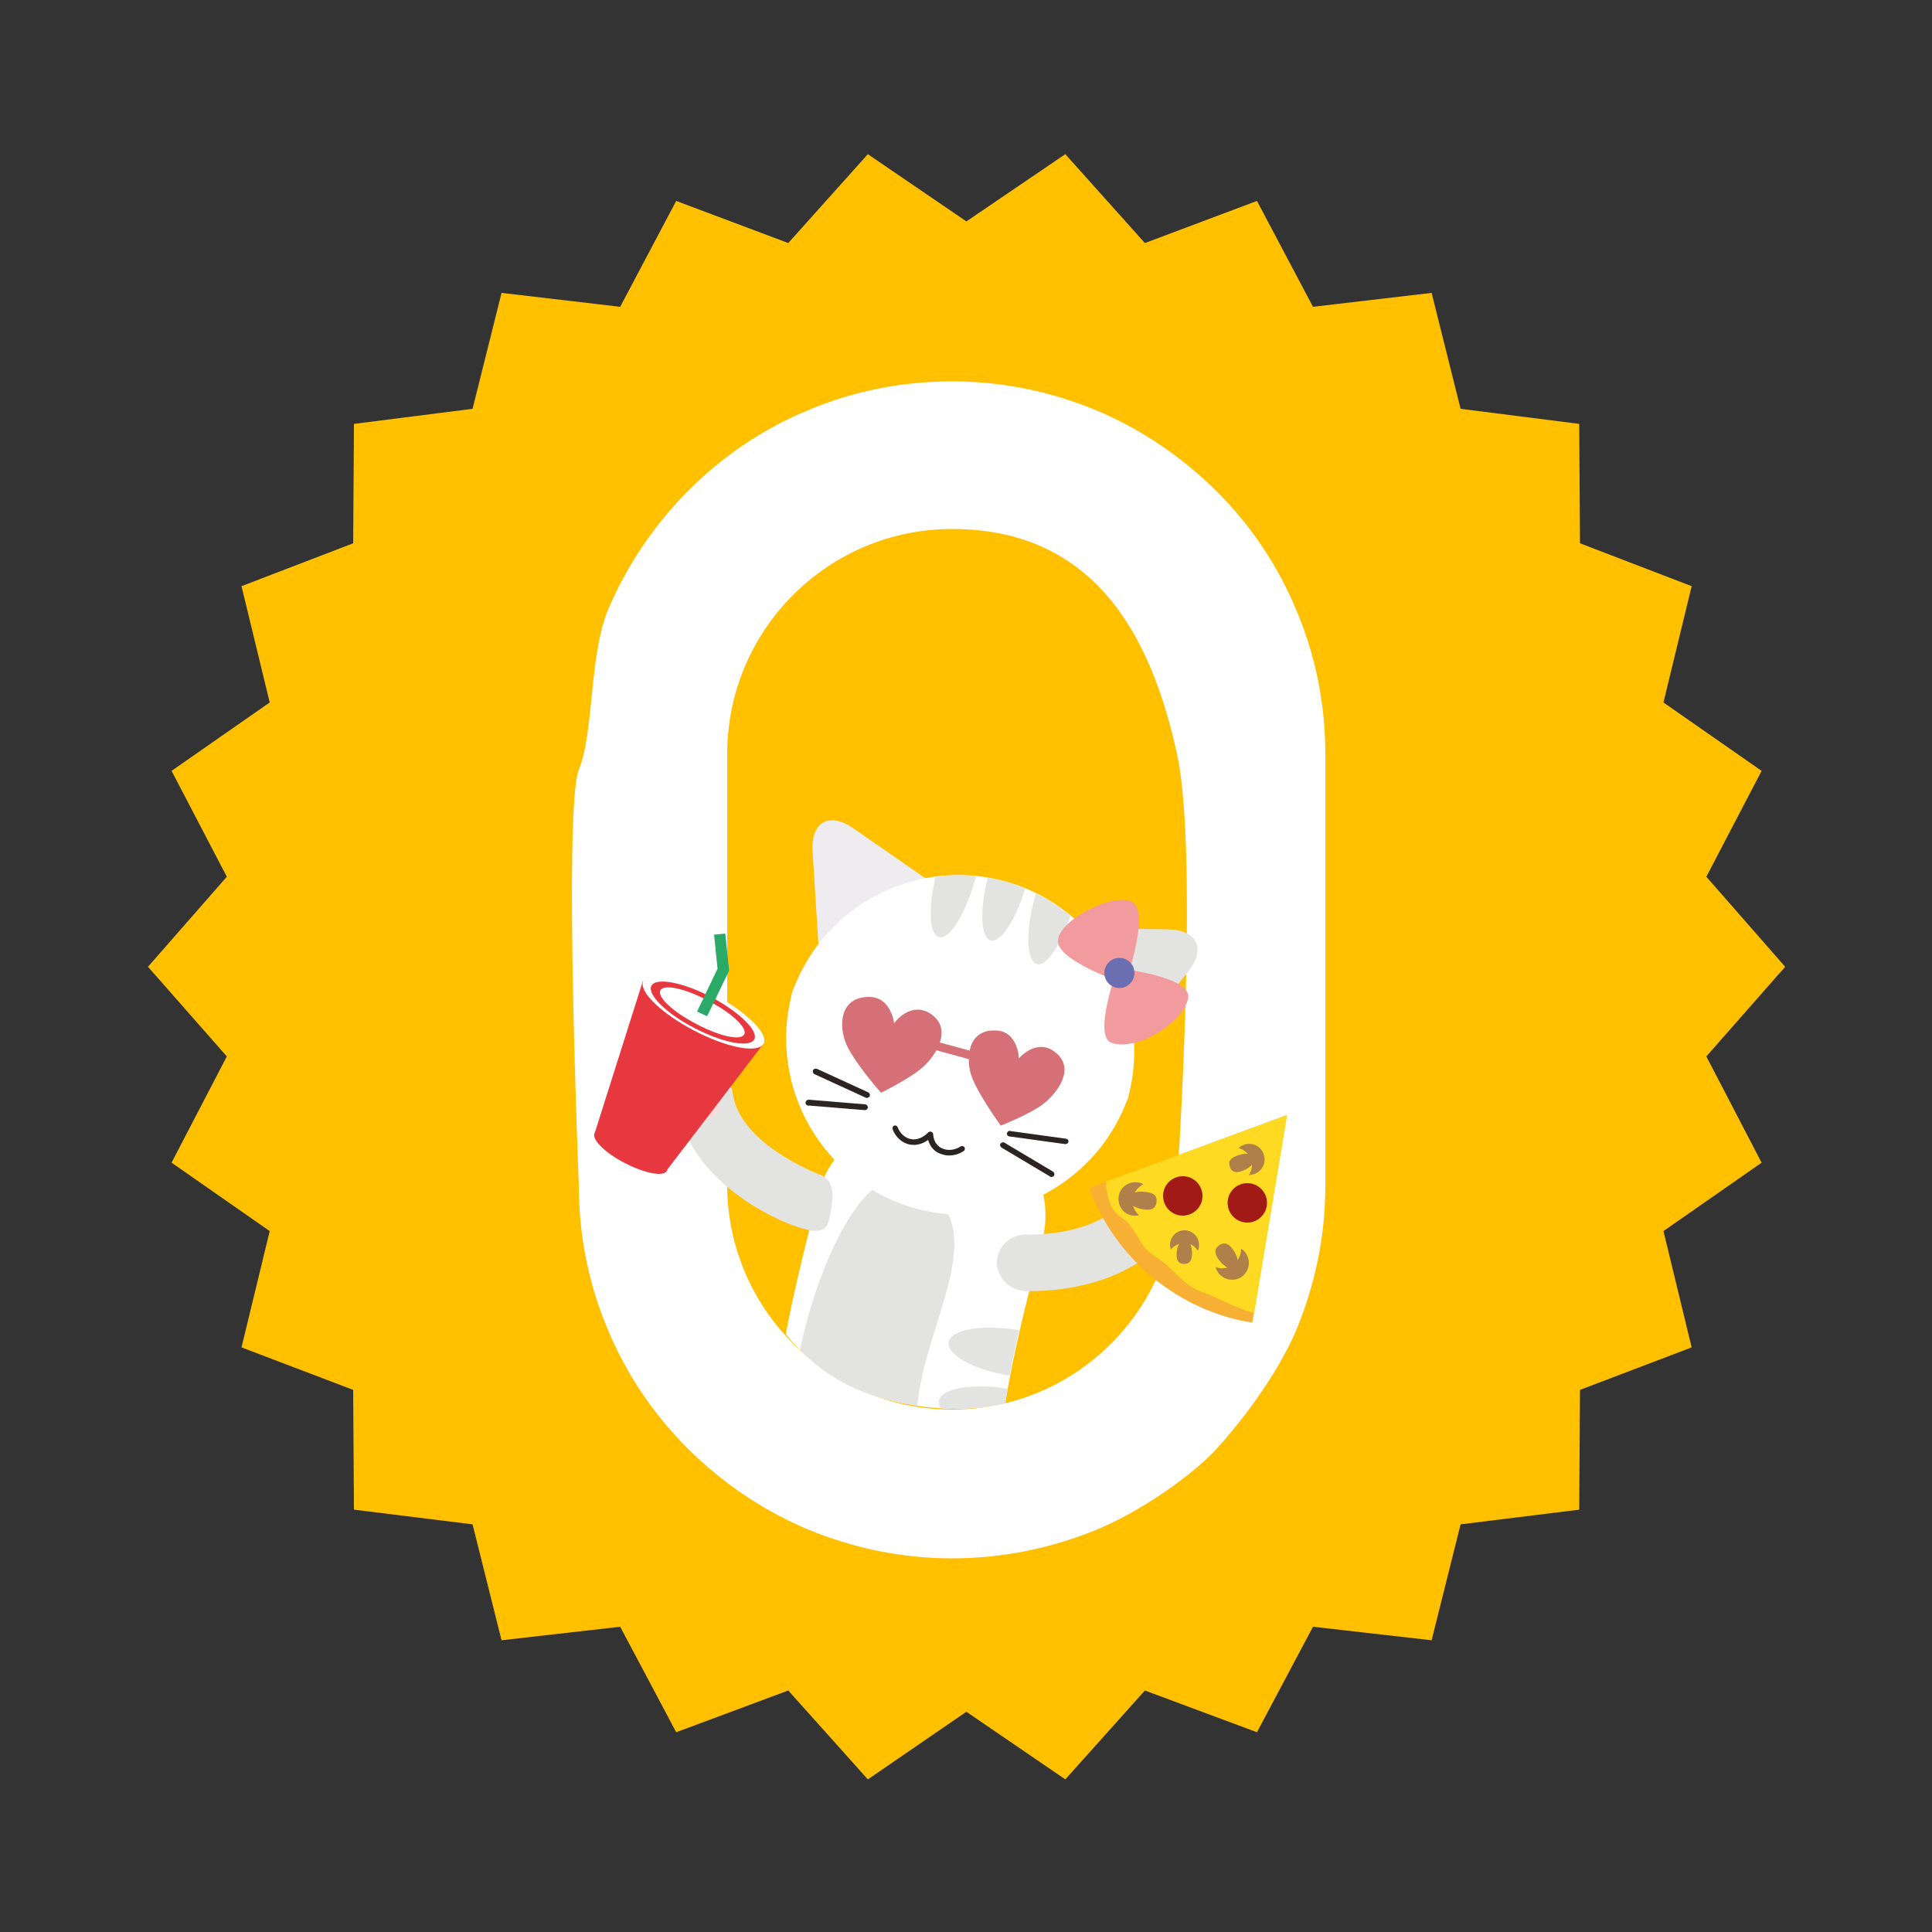 <?xml version="1.0" encoding="UTF-8"?> <!-- Generator: Adobe Illustrator 23.0.1, SVG Export Plug-In . SVG Version: 6.00 Build 0) --> <svg xmlns="http://www.w3.org/2000/svg" xmlns:xlink="http://www.w3.org/1999/xlink" id="Layer_1" x="0px" y="0px" viewBox="0 0 500 500" style="enable-background:new 0 0 500 500;" xml:space="preserve"><rect x="0" y="0" width="500" height="500" fill="#333333" stroke="none"/> <style type="text/css"> .st0{fill:#FFC000;} .st1{fill:#FFFFFF;} .st2{fill:#EEECEE;} .st3{fill:#E3E3E2;} .st4{clip-path:url(#SVGID_1_);} .st5{fill:none;} .st6{fill:#2B2422;} .st7{fill:#D57077;} .st8{fill:#FADADA;} .st9{fill:#F8B034;} .st10{fill:#FFDA22;} .st11{fill:#AF8049;} .st12{fill:#A21A16;} .st13{fill:#E6383E;} .st14{fill:#2AAA66;} .st15{fill:#F29B9E;} .st16{fill:#6B6FB1;} </style> <polygon class="st0" points="462,250.2 441.6,273.4 455.9,300.9 430.5,318.6 437.8,348.7 408.9,359.7 408.7,390.7 378,394.5 370.5,424.5 339.8,421 325.3,448.3 296.3,437.5 275.7,460.5 250.1,443 224.6,460.5 204,437.5 175,448.3 160.5,421 129.8,424.5 122.3,394.5 91.6,390.7 91.4,359.7 62.5,348.7 69.8,318.6 44.4,300.9 58.7,273.4 38.3,250.2 58.7,226.9 44.4,199.5 69.8,181.8 62.5,151.7 91.4,140.6 91.6,109.7 122.3,105.8 129.8,75.8 160.5,79.4 175,52 204,62.9 224.6,39.9 250.1,57.3 275.7,39.9 296.3,62.9 325.3,52 339.8,79.4 370.5,75.8 378,105.8 408.7,109.7 408.9,140.6 437.8,151.7 430.5,181.8 455.9,199.5 441.6,226.9 "></polygon> <g> <path class="st1" d="M246.4,403.3c-13,0-25.6-2.6-37.6-7.6c-11.5-4.9-21.8-11.9-30.7-20.7c-8.9-8.9-15.9-19.2-20.7-30.7 c-5.1-11.9-7.6-24.6-7.6-37.6c0,0-4-97.7,0-107.5c4-9.8,2.6-29.6,7.6-41.5c4.9-11.5,11.9-21.8,20.7-30.7 c8.9-8.9,19.2-15.9,30.7-20.7c11.9-5.1,24.6-7.6,37.6-7.6s25.6,2.6,37.6,7.6c11.5,4.9,21.8,11.9,30.7,20.7s15.9,19.2,20.7,30.7 c5.1,11.9,7.6,24.6,7.6,37.6v111.5c0,13-2.6,25.6-7.6,37.6c-4.9,11.5-14.5,24-20.7,30.7s-19.2,15.9-30.7,20.7 C272.1,400.7,259.4,403.3,246.4,403.3z M246.4,136.9c-32.1,0-58.2,26.1-58.2,58.2v111.5c0,32.1,26.1,58.2,58.2,58.2 s58.2-26.1,58.2-58.2c0,0,5.8-85.2,0-111.5S285.9,136.9,246.4,136.9z"></path> </g> <g> <g> <g> <g> <path class="st2" d="M238.8,242.2c6.7-3.8,7-10.5,0.7-14.9l-18.6-12.9c-6.3-4.4-11.1-1.7-10.6,6l1.4,22.4 c0.5,7.7,6.4,10.9,13.1,7.1L238.8,242.2z"></path> </g> <g> <path class="st3" d="M271.5,252.7c-3.3-7,0.3-12.6,8.1-12.5l22.6,0.3c7.7,0.1,10,5.1,5.2,11.1L293.1,269 c-4.9,6-11.5,5.2-14.8-1.8L271.5,252.7z"></path> </g> <g> <defs> <path id="SVGID_3_" d="M309.8,314.9c-15.1,39.8-46.8,57.3-82.7,46.6c-35.9-10.7-46.5-60-36.5-96s35.9-44.1,72-34.1 S323.1,279.9,309.8,314.9z"></path> </defs> <clipPath id="SVGID_1_"> <use xlink:href="#SVGID_3_" style="overflow:visible;"></use> </clipPath> <g class="st4"> <g> <g> <path class="st1" d="M255.7,403.6c-1,13.8-13.2,25.1-27.9,24.7l0,0c-15.7-0.6-31.9-15.5-30.9-29.8c2.9-38.3,5.8-54.9,15.6-92 c6-15.5,24-22.6,39-17.9l0,0c14,4.5,21.8,19.2,18.2,32.6C260.7,355.2,258.4,368.6,255.7,403.6z"></path> </g> </g> <g> <path class="st3" d="M237.3,365.2c-1.6,27-6.2,46.9-19.7,42.3c-15.8-5.5-15.2-22.9-12.5-46.1c3.4-29.9,17.8-59.4,28.4-56 C260.6,314,238.7,341.3,237.3,365.2z"></path> </g> <g> <path class="st3" d="M245.5,347.3c-0.6,3.3,6.5,7.2,15.7,8.7c0,0,0,0,0.1,0c0.7-3.8,1.5-7.6,2.4-11.7c-0.1,0-0.3-0.1-0.4-0.1 C254,342.7,246.1,344.1,245.5,347.3z"></path> </g> <g> <path class="st3" d="M243,362.5c-0.6,3.3,6.5,7.2,15.7,8.7c0.1,0,0.1,0,0.2,0c0.6-4.1,1.2-7.9,1.9-11.8c0,0,0,0,0,0 C251.5,357.9,243.6,359.3,243,362.5z"></path> </g> <g> <path class="st2" d="M240.4,378.7c-0.6,3.3,6.5,7.2,15.7,8.7c0.3,0.1,0.6,0.1,0.9,0.1c0.5-4.2,0.9-8.2,1.4-11.9 c-0.1,0-0.2,0-0.3-0.1C248.9,374,241,375.4,240.4,378.7z"></path> </g> <g> <path class="st2" d="M237.9,394.7c-0.6,3.3,6.5,7.2,15.7,8.7c0.6,0.1,1.3,0.2,1.9,0.3c0.1-0.4,0.1-0.9,0.2-1.3 c0.4-3.8,0.7-7.3,1.1-10.6c-0.4-0.1-0.8-0.1-1.1-0.2C246.4,390.1,238.5,391.5,237.9,394.7z"></path> </g> <g> <path class="st5" d="M318.3,382.4l-180.6-50.2c-8.8-2.5-14-11.6-11.6-20.5l50.2-180.6c2.5-8.8,11.6-14,20.5-11.6l180.6,50.2 c8.8,2.5,14,11.6,11.6,20.5l-50.2,180.6C336.3,379.6,327.2,384.8,318.3,382.4z"></path> </g> </g> </g> <g> <path class="st1" d="M292.4,282.7c-7.7,23.9-33.3,37.1-57.3,29.5l0,0c-23.9-7.7-37.1-33.3-29.5-57.3l-1,3.2 c7.7-23.9,33.3-37.1,57.3-29.5l0,0c23.9,7.7,37.1,33.3,29.5,57.3L292.4,282.7z"></path> </g> <g> <g> <path class="st6" d="M244,298.8c-0.4-0.1-0.8-0.3-1.1-0.4c-1.4-0.7-2.3-1.9-2.7-3.4c-1.5,1.1-3.1,1.5-4.8,1.2 c-2-0.4-3.7-2-4.4-4c-0.1-0.4,0.1-0.8,0.4-0.9c0.4-0.1,0.8,0.1,0.9,0.4c0.6,1.6,1.9,2.8,3.4,3.1c1.5,0.3,3.1-0.3,4.5-1.7 c0.2-0.2,0.5-0.3,0.8-0.2c0.3,0.1,0.5,0.4,0.5,0.6c0.1,2.1,1.2,3.1,2.1,3.6c1.5,0.8,3.5,0.6,5-0.4c0.3-0.2,0.8-0.1,1,0.2 c0.2,0.3,0.1,0.8-0.2,1C247.7,299,245.7,299.3,244,298.8z"></path> </g> </g> <g> <g> <path class="st6" d="M272,304.6c-0.1,0-0.1,0-0.2-0.1l-12.6-7.5c-0.3-0.2-0.5-0.6-0.3-1c0.2-0.3,0.7-0.5,1-0.3l12.6,7.5 c0.3,0.2,0.5,0.6,0.3,1C272.7,304.5,272.3,304.6,272,304.6z"></path> </g> </g> <g> <path class="st3" d="M243,242.5c2.7,0.8,6.9-6,9.4-15c0.1-0.2,0.1-0.4,0.2-0.7c-3.6-0.4-7.1-0.3-10.5,0.2 C240.2,235,240.5,241.8,243,242.5z"></path> </g> <g> <path class="st3" d="M265.3,230c-1.1-0.5-2.2-0.9-3.4-1.3c-2.1-0.7-4.2-1.2-6.3-1.5c-2.1,8.4-1.8,15.5,0.8,16.2 C258.9,244.1,262.8,238.2,265.3,230z"></path> </g> <g> <path class="st3" d="M268.3,249.5c2.5,0.7,6.2-4.8,8.7-12.5c-2.7-2.2-5.7-4.2-8.9-5.7c-0.1,0.2-0.1,0.4-0.2,0.6 C265.4,240.8,265.6,248.7,268.3,249.5z"></path> </g> <g> <path class="st7" d="M231.4,264.8c0,0-0.8-6.9-6.6-6.8c-7.2,0.1-7.7,6.8-6.1,11.4c1.5,4.6,9.3,13.4,9.3,13.4s7.4-3.6,10.8-6.6 c3.5-3.1,7.8-9.9,2.1-13.8C235.6,258.9,231.4,264.8,231.4,264.8z"></path> </g> <g> <path class="st7" d="M263.7,273.9c0,0-0.2-6.8-5.7-7.2c-7-0.5-8,6-6.9,10.7c1.1,4.6,7.9,13.9,7.9,13.9s7.5-2.9,11-5.6 c3.6-2.8,8.4-9.1,3.2-13.3C268.3,268.4,263.7,273.9,263.7,273.9z"></path> </g> <g> <g> <g> <path class="st3" d="M264.3,334c0.2,0,0.5,0.1,0.7,0.1c1.2,0.1,28.8,1.3,40-18.2c2-3.5,0.8-8-2.7-10c-3.5-2-8-0.8-10,2.7 c-6.7,11.7-26.4,10.9-26.6,10.9c-4-0.2-7.4,2.9-7.7,6.9C257.9,330.2,260.7,333.4,264.3,334z"></path> </g> </g> <g> <g> <g> <path class="st8" d="M294.7,316.1c1,1.4,3.1,1.8,4.5,0.7c1.4-1,1.8-3.1,0.7-4.5c-1-1.4-3.1-1.8-4.5-0.7 C294,312.7,293.7,314.7,294.7,316.1z"></path> </g> </g> <g> <g> <path class="st8" d="M295.7,309.5c0.6,0.8,1.6,0.9,2.4,0.4c0.8-0.6,0.9-1.6,0.4-2.4c-0.6-0.8-1.6-0.9-2.4-0.4 C295.4,307.7,295.2,308.7,295.7,309.5z"></path> </g> </g> <g> <g> <path class="st8" d="M300.1,311.3c0.6,0.8,1.6,0.9,2.4,0.4c0.8-0.6,0.9-1.6,0.4-2.4c-0.6-0.8-1.6-0.9-2.4-0.4 C299.8,309.5,299.6,310.6,300.1,311.3z"></path> </g> </g> <g> <g> <path class="st8" d="M302.1,315.6c0.6,0.8,1.6,0.9,2.4,0.4c0.8-0.6,0.9-1.6,0.4-2.4c-0.6-0.8-1.6-0.9-2.4-0.4 C301.7,313.8,301.5,314.9,302.1,315.6z"></path> </g> </g> </g> </g> <g> <g> <g> <path class="st3" d="M210.1,318.5c-1.2-0.1-5-1.4-5.2-1.5c-1.1-0.4-27.1-10-29.8-32.3c-0.5-4,2.3-7.7,6.3-8.2 c4-0.5,7.7,2.3,8.2,6.3c1.7,13.4,22.4,21.1,22.6,21.2c3.8,1.4,3.5,5.5,2.8,9.5C214.4,317,214,318.9,210.1,318.5z"></path> </g> </g> <g> <g> <g> <path class="st8" d="M184.6,289c-1.5,0.9-3.5,0.4-4.4-1.1c-0.9-1.5-0.4-3.5,1.1-4.4c1.5-0.9,3.5-0.4,4.4,1.1 C186.6,286.1,186.1,288,184.6,289z"></path> </g> </g> <g> <g> <path class="st8" d="M186.2,282.5c-0.8,0.5-1.9,0.2-2.4-0.6c-0.5-0.8-0.2-1.9,0.6-2.4c0.8-0.5,1.9-0.2,2.4,0.6 C187.3,280.9,187,282,186.2,282.5z"></path> </g> </g> <g> <g> <path class="st8" d="M181.4,282.4c-0.8,0.5-1.9,0.2-2.4-0.6c-0.5-0.8-0.2-1.9,0.6-2.4c0.8-0.5,1.9-0.2,2.4,0.6 C182.5,280.9,182.2,281.9,181.4,282.4z"></path> </g> </g> <g> <g> <path class="st8" d="M178,285.7c-0.8,0.5-1.9,0.2-2.4-0.6c-0.5-0.8-0.2-1.9,0.6-2.4c0.8-0.5,1.9-0.2,2.4,0.6 C179,284.1,178.8,285.2,178,285.7z"></path> </g> </g> </g> </g> <g> <g> <path class="st6" d="M209,286.1c-0.3-0.1-0.6-0.4-0.5-0.8c0-0.4,0.4-0.7,0.8-0.7l14.6,1.2c0.4,0,0.7,0.4,0.7,0.8 c0,0.4-0.4,0.7-0.8,0.7l-14.6-1.2C209.1,286.2,209.1,286.2,209,286.1z"></path> </g> </g> <g> <g> <path class="st6" d="M224.1,284.1C224.1,284.1,224.1,284.1,224.1,284.1l-13.3-6.1c-0.4-0.2-0.5-0.6-0.4-1 c0.2-0.4,0.6-0.5,1-0.4l13.3,6.1c0.4,0.2,0.5,0.6,0.4,1C224.8,284.1,224.4,284.2,224.1,284.1z"></path> </g> </g> <g> <g> <path class="st6" d="M275.7,296.1C275.7,296.1,275.7,296.1,275.7,296.1l-14.5-2c-0.4-0.1-0.7-0.4-0.6-0.8 c0.1-0.4,0.4-0.7,0.8-0.6l14.5,2c0.4,0.1,0.7,0.4,0.6,0.8C276.5,295.8,276.1,296.1,275.7,296.1z"></path> </g> </g> <g> <polygon class="st7" points="251.8,274.4 240.8,271.4 241.4,269.3 252.4,272.3 "></polygon> </g> <g> <g> <path class="st9" d="M282.1,308c3.2,8.5,8.7,16.4,16.2,22.6c7.7,6.3,16.5,10.2,25.7,11.7l0.1-0.1l8.9-53.6l-50.7,18.7"></path> </g> <g> <path class="st10" d="M286.2,305.8c0.2,3.3,1,7.3,3.6,9c4.8,3.1,4.4,7.4,9.2,10.4c4.8,2.9,6.7,7.3,12.6,9.4 c5.9,2.1,6.6,3.4,12.9,5.2c0,0,0,0,0.1,0l8.5-51.2L286.2,305.8"></path> </g> <g> <g> <path class="st11" d="M323.7,299.9c0.6,1.5,0.3,3-0.5,4.2c0.5,0,1-0.1,1.5-0.3c2.1-0.8,3.1-3.1,2.3-5.2 c-0.8-2.1-3.1-3.1-5.2-2.3c-0.5,0.2-0.9,0.5-1.3,0.8C321.9,297.5,323.1,298.5,323.7,299.9z"></path> </g> </g> <g> <g> <path class="st11" d="M321.6,303c-2.1,0.8-2.9,0.1-3.3-1c-0.4-1.1-0.3-2.1,1.8-2.9c2.1-0.8,4.1-0.6,4.5,0.5 C325,300.7,323.7,302.2,321.6,303z"></path> </g> </g> <g> <g> <path class="st11" d="M293.2,310.2c0.2-1.7,1.3-3,2.7-3.7c-0.5-0.3-1-0.5-1.5-0.5c-2.4-0.3-4.6,1.3-4.9,3.7 c-0.3,2.4,1.3,4.6,3.7,4.9c0.6,0.1,1.1,0,1.6-0.1C293.6,313.5,292.9,311.9,293.2,310.2z"></path> </g> </g> <g> <g> <path class="st11" d="M296.7,308.5c2.4,0.3,2.8,1.4,2.6,2.7c-0.2,1.2-0.9,2.2-3.3,1.8c-2.4-0.3-4.2-1.6-4-2.9 C292.3,308.8,294.3,308.1,296.7,308.5z"></path> </g> </g> <g> <g> <path class="st11" d="M319.1,327.3c-1.4,1-3.1,1.2-4.5,0.6c0.1,0.5,0.4,1,0.7,1.5c1.4,1.9,4.1,2.4,6.1,1 c1.9-1.4,2.4-4.1,1-6.1c-0.3-0.5-0.7-0.8-1.2-1.1C321.2,324.7,320.5,326.3,319.1,327.3z"></path> </g> </g> <g> <g> <path class="st11" d="M315.4,326c-1.4-1.9-0.9-3,0.1-3.7c1-0.7,2.2-0.9,3.6,1.1c1.4,1.9,1.7,4.1,0.7,4.9 C318.7,328.9,316.8,327.9,315.4,326z"></path> </g> </g> <g> <g> <g> <path class="st11" d="M306.6,321.7c1.5,0.1,2.7,0.8,3.4,2c0.2-0.4,0.3-0.9,0.3-1.4c0.1-2.1-1.6-3.8-3.6-3.9 c-2.1-0.1-3.8,1.6-3.9,3.6c0,0.5,0.1,1,0.2,1.4C303.8,322.4,305.1,321.7,306.6,321.7z"></path> </g> </g> <g> <g> <path class="st11" d="M308.5,324.6c-0.1,2.1-1,2.5-2.1,2.5c-1.1,0-2-0.6-1.9-2.6c0.1-2.1,1-3.7,2.1-3.7 C307.7,320.8,308.6,322.5,308.5,324.6z"></path> </g> </g> </g> <g> <circle class="st12" cx="322.8" cy="311.3" r="5.1"></circle> </g> <g> <path class="st12" d="M301.9,306.6c-1.6,2.3-1,5.5,1.3,7.1c2.3,1.6,5.5,1,7.1-1.3c1.6-2.3,1-5.5-1.3-7.1 C306.7,303.7,303.5,304.3,301.9,306.6z"></path> </g> <g> <polyline class="st9" points="288.3,319.7 290.2,316.7 289.4,314.5 287.8,312.8 "></polyline> </g> </g> <g> <g> <polygon class="st13" points="172.3,303.2 153.8,293.6 166.4,253.8 197.6,270.1 "></polygon> <path class="st1" d="M197.6,270.1c-1.4,2.6-9.4,1.1-18-3.4c-8.6-4.5-14.5-10.3-13.1-12.9c1.4-2.6,9.4-1.1,18,3.4 C193.1,261.8,199,267.5,197.6,270.1z"></path> <path class="st13" d="M195.2,269c-1.2,2.2-8.1,0.9-15.4-2.9c-7.4-3.8-12.4-8.8-11.2-11c1.2-2.2,8.1-0.9,15.4,2.9 C191.3,261.9,196.4,266.8,195.2,269z"></path> <path class="st1" d="M192.6,267.7c-0.9,1.7-6.4,0.5-12.4-2.7c-6-3.1-10.2-7-9.3-8.7c0.9-1.7,6.4-0.5,12.4,2.7 C189.3,262.1,193.5,266,192.6,267.7z"></path> </g> <g> <polygon class="st14" points="180.4,261.8 185.7,250.7 184.8,241.9 187.7,241.6 188.7,251.2 183,263 "></polygon> </g> <path class="st13" d="M172.6,303c-0.8,1.6-5.7,0.7-10.9-2c-5.2-2.7-8.7-6.2-7.8-7.8c0.8-1.6,5.7-0.7,10.9,2 C169.9,297.9,173.4,301.4,172.6,303z"></path> </g> <g> <g> <path class="st15" d="M291.2,254.6c0,0,6.4-18,2-21c-4.6-3.1-19.9,4.8-19.4,10.2C274.3,249,291.2,254.6,291.2,254.6z"></path> <path class="st15" d="M307.5,258.1c0.6-5.5-18.3-7.5-18.3-7.5s-6.5,17.7-1.5,19.3C294.8,272.2,306.9,263.9,307.5,258.1z"></path> </g> <circle class="st16" cx="289.7" cy="251.8" r="3.9"></circle> </g> </g> </g> </g> </svg> 